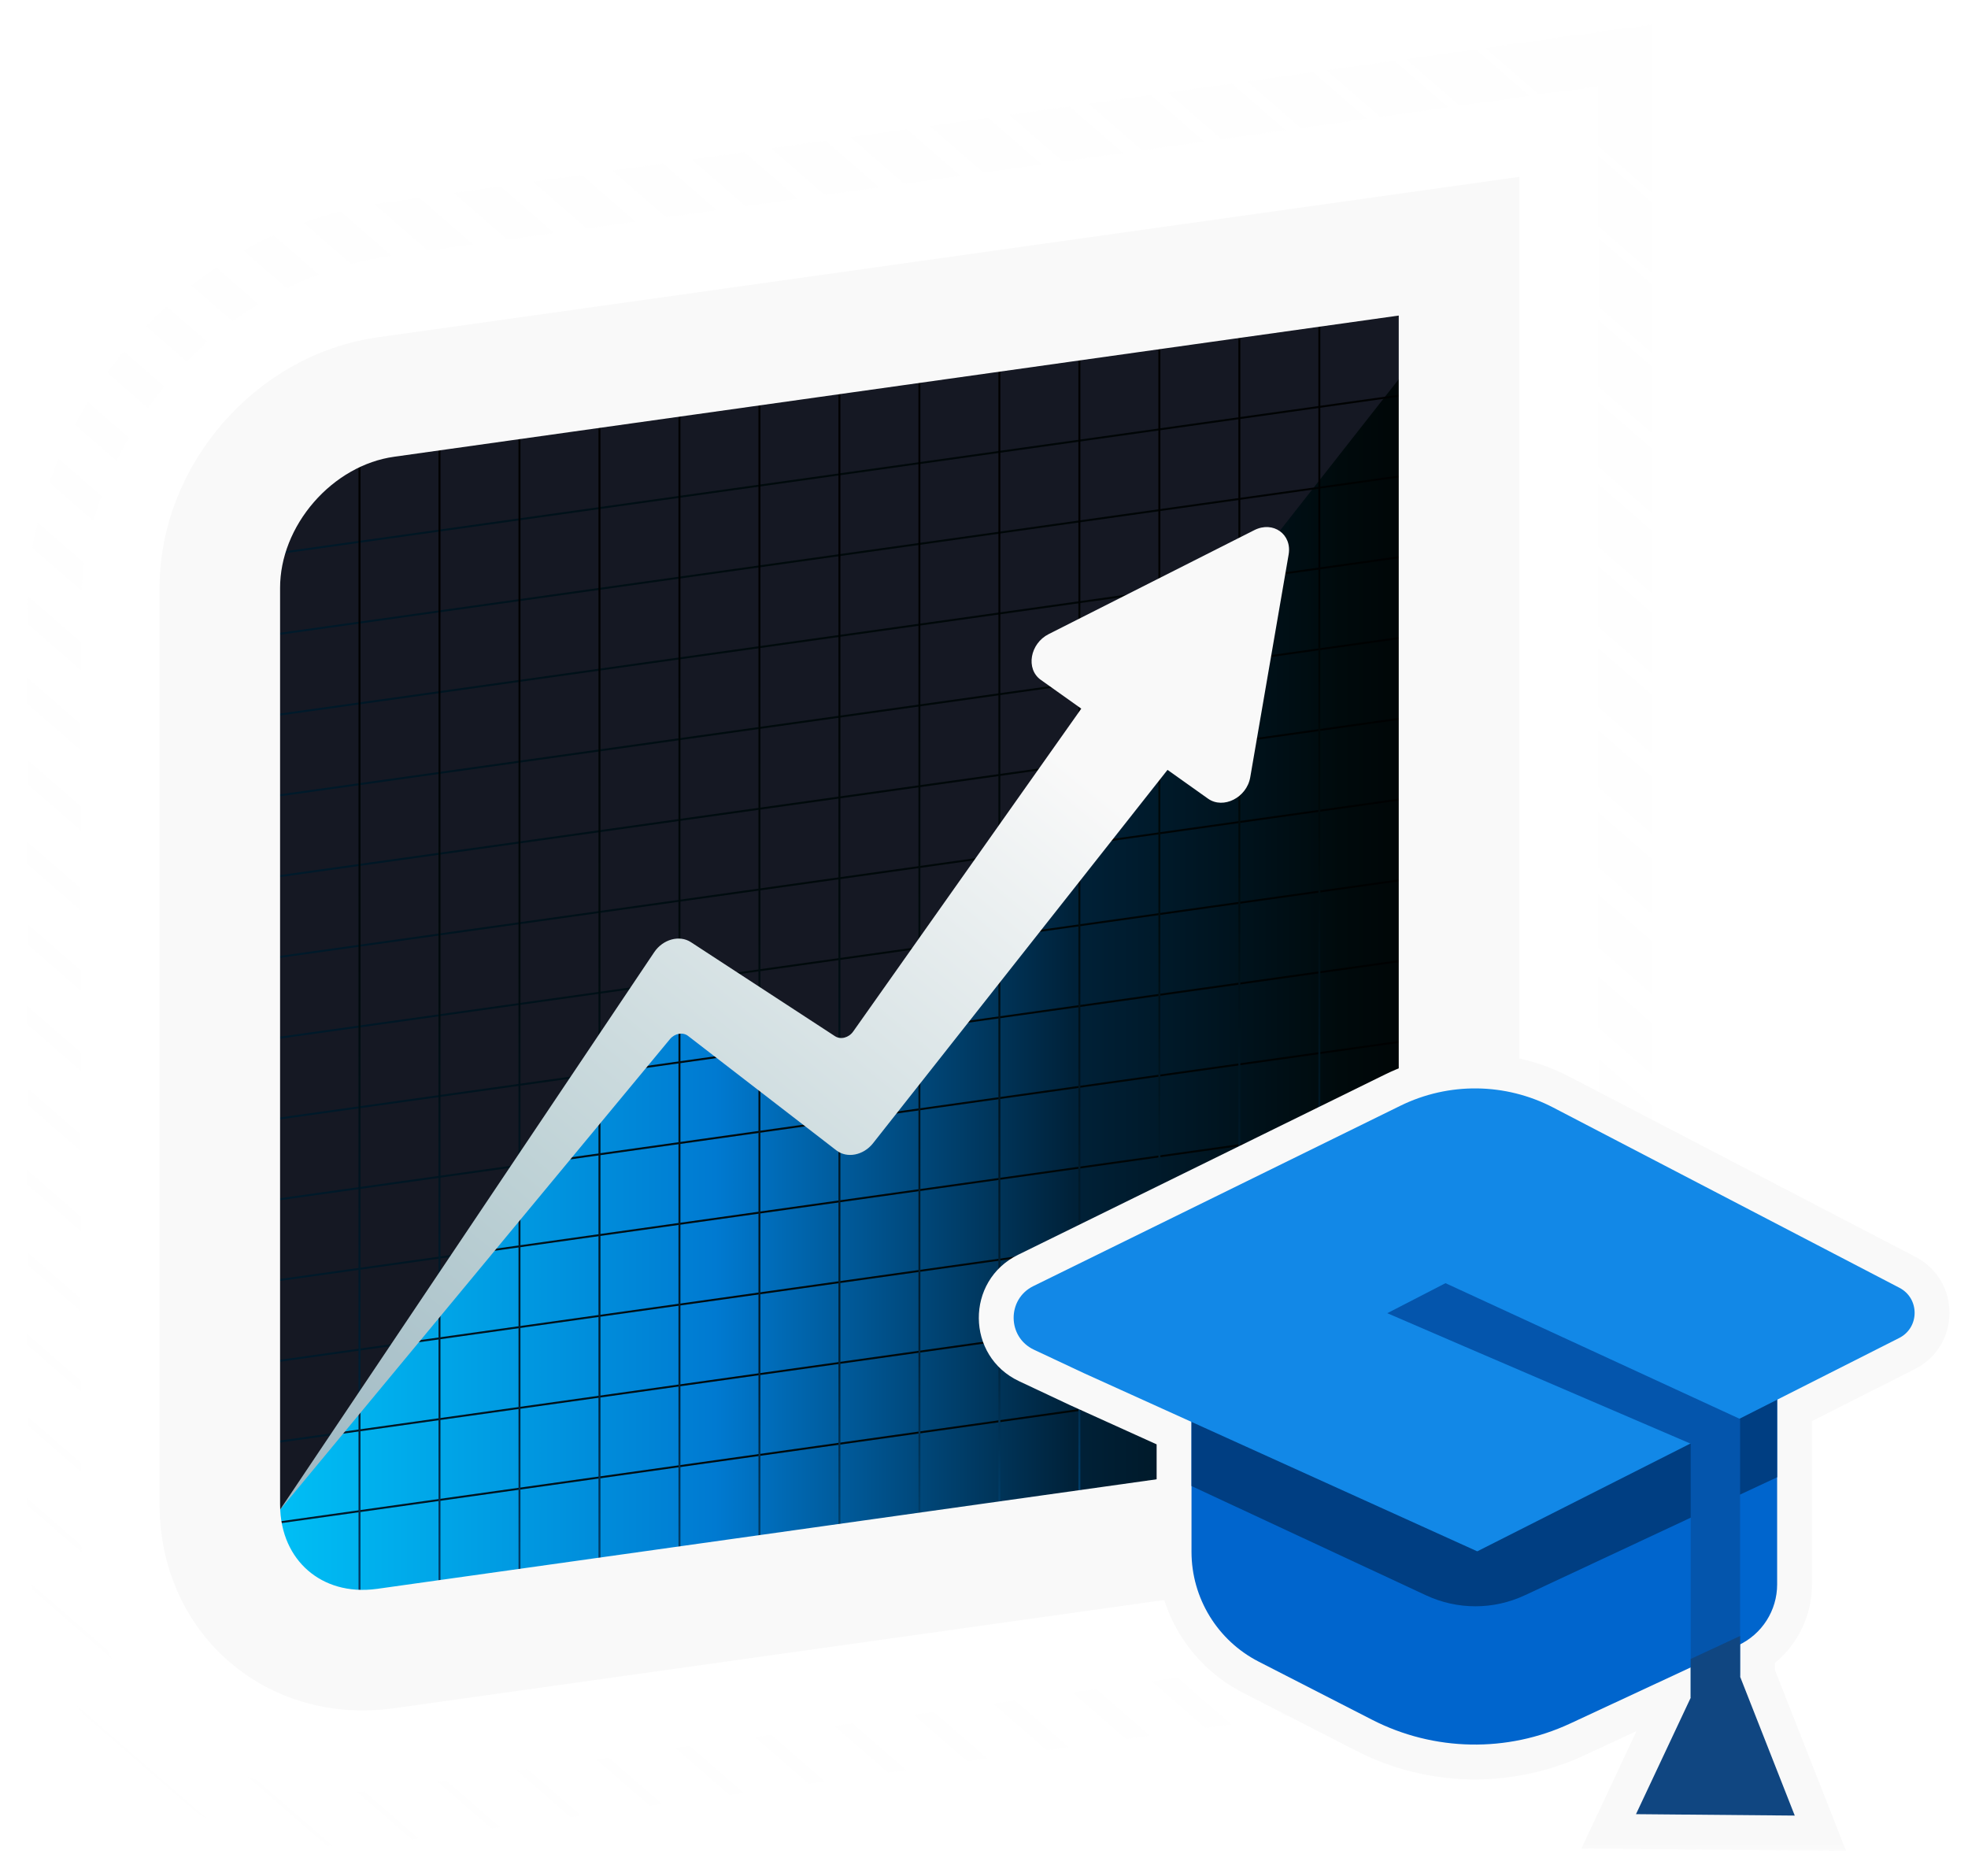 <svg width="64" height="61" viewBox="0 0 64 61" fill="none" xmlns="http://www.w3.org/2000/svg">
<g clip-path="url(#clip0_1753_13960)">
<path d="M45.507 10.24L9.09 15.358V52.132L45.507 47.014V10.24Z" fill="url(#paint0_linear_1753_13960)"/>
<path d="M45.507 10.24L9.09 15.358V52.132L45.507 47.014V10.24Z" fill="#151823"/>
<path d="M45.507 12.307V47.014L9.09 52.132V49.119L21.764 32.049L27.383 35.402L45.507 12.307Z" fill="url(#paint1_linear_1753_13960)"/>
<g style="mix-blend-mode:screen">
<path d="M45.507 44.355L9.09 49.474V49.538L45.507 44.42V44.355Z" fill="url(#paint2_linear_1753_13960)"/>
<path d="M45.507 41.729L9.09 46.847V46.911L45.507 41.793V41.729Z" fill="url(#paint3_linear_1753_13960)"/>
<path d="M45.507 39.102L9.09 44.22V44.284L45.507 39.166V39.102Z" fill="url(#paint4_linear_1753_13960)"/>
<path d="M45.507 36.475L9.09 41.593V41.657L45.507 36.539V36.475Z" fill="url(#paint5_linear_1753_13960)"/>
<path d="M45.507 33.848L9.09 38.966V39.031L45.507 33.912V33.848Z" fill="url(#paint6_linear_1753_13960)"/>
<path d="M45.507 31.221L9.09 36.34V36.404L45.507 31.286V31.221Z" fill="url(#paint7_linear_1753_13960)"/>
<path d="M45.507 28.595L9.09 33.713V33.777L45.507 28.659V28.595Z" fill="url(#paint8_linear_1753_13960)"/>
<path d="M45.507 25.968L9.09 31.086V31.15L45.507 26.032V25.968Z" fill="url(#paint9_linear_1753_13960)"/>
<path d="M45.507 23.341L9.09 28.459V28.524L45.507 23.406V23.341Z" fill="url(#paint10_linear_1753_13960)"/>
<path d="M45.507 20.715L9.09 25.832V25.897L45.507 20.779V20.715Z" fill="url(#paint11_linear_1753_13960)"/>
<path d="M45.507 18.087L9.09 23.206V23.27L45.507 18.152V18.087Z" fill="url(#paint12_linear_1753_13960)"/>
<path d="M45.507 15.461L9.09 20.579V20.643L45.507 15.525V15.461Z" fill="url(#paint13_linear_1753_13960)"/>
<path d="M45.507 12.834L9.09 17.952V18.016L45.507 12.898V12.834Z" fill="url(#paint14_linear_1753_13960)"/>
<path d="M42.937 10.6L42.874 10.609V47.384L42.937 47.375V10.6Z" fill="url(#paint15_linear_1753_13960)"/>
<path d="M40.336 10.966L40.273 10.975V47.75L40.336 47.741V10.966Z" fill="url(#paint16_linear_1753_13960)"/>
<path d="M37.735 11.332L37.671 11.341V48.115L37.735 48.107V11.332Z" fill="url(#paint17_linear_1753_13960)"/>
<path d="M35.134 11.697L35.07 11.706V48.481L35.134 48.472V11.697Z" fill="url(#paint18_linear_1753_13960)"/>
<path d="M32.532 12.063L32.469 12.072V48.846L32.532 48.837V12.063Z" fill="url(#paint19_linear_1753_13960)"/>
<path d="M29.931 12.428L29.868 12.437V49.212L29.931 49.203V12.428Z" fill="url(#paint20_linear_1753_13960)"/>
<path d="M27.33 12.794L27.267 12.803V49.578L27.33 49.569V12.794Z" fill="url(#paint21_linear_1753_13960)"/>
<path d="M24.729 13.16L24.665 13.169V49.943L24.729 49.934V13.16Z" fill="url(#paint22_linear_1753_13960)"/>
<path d="M22.128 13.525L22.064 13.534V50.309L22.128 50.3V13.525Z" fill="url(#paint23_linear_1753_13960)"/>
<path d="M19.527 13.891L19.463 13.9V50.674L19.527 50.665V13.891Z" fill="url(#paint24_linear_1753_13960)"/>
<path d="M16.925 14.256L16.862 14.265V51.04L16.925 51.031V14.256Z" fill="url(#paint25_linear_1753_13960)"/>
<path d="M14.324 14.622L14.261 14.631V51.406L14.324 51.397V14.622Z" fill="url(#paint26_linear_1753_13960)"/>
<path d="M11.723 14.987L11.659 14.996V51.771L11.723 51.762V14.987Z" fill="url(#paint27_linear_1753_13960)"/>
</g>
<g filter="url(#filter0_d_1753_13960)">
<path d="M34.104 20.62C33.493 20.929 33.351 21.755 33.847 22.108L35.164 23.044L27.746 33.543C27.602 33.747 27.338 33.815 27.155 33.696L22.754 30.824L22.469 30.638C22.097 30.395 21.557 30.543 21.274 30.966L21.12 31.195L9.09 49.119L21.786 33.792C21.944 33.602 22.205 33.555 22.375 33.686L26.807 37.106L27.198 37.408C27.545 37.676 28.079 37.572 28.391 37.177L28.804 36.653L37.968 25.035L39.285 25.971C39.781 26.323 40.544 25.938 40.658 25.277L41.907 18.032C42.021 17.372 41.401 16.931 40.791 17.239L34.104 20.62Z" fill="url(#paint28_linear_1753_13960)"/>
</g>
</g>
<path d="M47.448 8.006V43.256C47.448 46.264 45.034 49.041 42.055 49.46L12.541 53.608C9.563 54.026 7.148 51.927 7.148 48.919V19.116C7.148 16.108 9.563 13.33 12.541 12.912L47.448 8.006Z" stroke="#F9F9F9" stroke-width="3.921"/>
<path d="M52.842 1.802V42.498C52.842 48.514 48.012 54.069 42.055 54.907L12.542 59.054C6.584 59.892 1.755 55.694 1.755 49.678V19.874C1.755 13.858 6.584 8.303 12.542 7.466L52.842 1.802Z" stroke="url(#paint29_linear_1753_13960)" stroke-opacity="0.15" stroke-width="1.743"/>
<mask id="path-32-outside-1_1753_13960" maskUnits="userSpaceOnUse" x="30.964" y="33.394" width="33" height="27" fill="black">
<rect fill="white" x="30.964" y="33.394" width="33" height="27"/>
<path d="M45.54 35.958C47.112 35.186 48.958 35.207 50.512 36.016L61.77 41.877C62.433 42.222 62.427 43.173 61.76 43.51L57.792 45.516V51.524C57.792 52.35 57.324 53.102 56.588 53.471V54.52L58.367 59.04L53.203 58.994L54.982 55.208V54.222L51.066 56.045C49.012 57.001 46.632 56.956 44.617 55.923L40.931 54.033C39.591 53.346 38.748 51.966 38.747 50.46V46.237L35.248 44.654L33.623 43.89C32.753 43.481 32.742 42.246 33.606 41.822L45.54 35.958Z"/>
</mask>
<path d="M45.54 35.958C47.112 35.186 48.958 35.207 50.512 36.016L61.77 41.877C62.433 42.222 62.427 43.173 61.76 43.51L57.792 45.516V51.524C57.792 52.35 57.324 53.102 56.588 53.471V54.52L58.367 59.04L53.203 58.994L54.982 55.208V54.222L51.066 56.045C49.012 57.001 46.632 56.956 44.617 55.923L40.931 54.033C39.591 53.346 38.748 51.966 38.747 50.46V46.237L35.248 44.654L33.623 43.89C32.753 43.481 32.742 42.246 33.606 41.822L45.54 35.958Z" fill="#104681"/>
<path d="M45.54 35.958L46.04 36.975L46.04 36.975L45.54 35.958ZM50.512 36.016L51.035 35.011L51.035 35.011L50.512 36.016ZM61.77 41.877L61.247 42.882L61.247 42.882L61.77 41.877ZM61.76 43.51L62.271 44.521L62.271 44.521L61.76 43.51ZM57.792 45.516L57.281 44.505L56.659 44.819V45.516H57.792ZM56.588 53.471L56.081 52.458L55.455 52.771V53.471H56.588ZM56.588 54.52H55.455V54.735L55.534 54.934L56.588 54.52ZM58.367 59.04L58.356 60.173L60.035 60.188L59.421 58.626L58.367 59.04ZM53.203 58.994L52.178 58.513L51.427 60.111L53.193 60.127L53.203 58.994ZM54.982 55.208L56.007 55.69L56.115 55.461V55.208H54.982ZM54.982 54.222H56.115V52.445L54.504 53.195L54.982 54.222ZM51.066 56.045L51.544 57.072L51.544 57.072L51.066 56.045ZM44.617 55.923L44.1 56.931L44.1 56.931L44.617 55.923ZM40.931 54.033L41.448 53.025L41.448 53.025L40.931 54.033ZM38.747 50.46H37.614V50.46L38.747 50.46ZM38.747 46.237H39.88V45.507L39.215 45.206L38.747 46.237ZM35.248 44.654L34.767 45.679L34.774 45.682L34.781 45.686L35.248 44.654ZM33.623 43.89L34.105 42.865L34.105 42.865L33.623 43.89ZM33.606 41.822L33.106 40.805L33.106 40.805L33.606 41.822ZM45.54 35.958L46.04 36.975C47.289 36.361 48.755 36.378 49.989 37.021L50.512 36.016L51.035 35.011C49.162 34.036 46.936 34.01 45.041 34.941L45.54 35.958ZM50.512 36.016L49.989 37.021L61.247 42.882L61.77 41.877L62.293 40.872L51.035 35.011L50.512 36.016ZM61.77 41.877L61.247 42.882C61.091 42.801 61.093 42.578 61.249 42.499L61.76 43.51L62.271 44.521C63.762 43.767 63.775 41.644 62.293 40.872L61.77 41.877ZM61.76 43.51L61.249 42.499L57.281 44.505L57.792 45.516L58.303 46.527L62.271 44.521L61.76 43.51ZM57.792 45.516H56.659V51.524H57.792H58.925V45.516H57.792ZM57.792 51.524H56.659C56.659 51.919 56.436 52.28 56.081 52.458L56.588 53.471L57.096 54.484C58.213 53.924 58.925 52.782 58.925 51.524H57.792ZM56.588 53.471H55.455V54.52H56.588H57.721V53.471H56.588ZM56.588 54.52L55.534 54.934L57.312 59.455L58.367 59.04L59.421 58.626L57.642 54.105L56.588 54.52ZM58.367 59.04L58.377 57.907L53.214 57.861L53.203 58.994L53.193 60.127L58.356 60.173L58.367 59.04ZM53.203 58.994L54.229 59.476L56.007 55.69L54.982 55.208L53.956 54.727L52.178 58.513L53.203 58.994ZM54.982 55.208H56.115V54.222H54.982H53.849V55.208H54.982ZM54.982 54.222L54.504 53.195L50.588 55.018L51.066 56.045L51.544 57.072L55.46 55.249L54.982 54.222ZM51.066 56.045L50.588 55.018C48.851 55.827 46.838 55.789 45.133 54.915L44.617 55.923L44.1 56.931C46.426 58.124 49.174 58.175 51.544 57.072L51.066 56.045ZM44.617 55.923L45.133 54.915L41.448 53.025L40.931 54.033L40.414 55.041L44.1 56.931L44.617 55.923ZM40.931 54.033L41.448 53.025C40.486 52.532 39.88 51.541 39.88 50.46L38.747 50.46L37.614 50.46C37.615 52.391 38.696 54.16 40.414 55.041L40.931 54.033ZM38.747 50.46H39.88V46.237H38.747H37.614V50.46H38.747ZM38.747 46.237L39.215 45.206L35.715 43.621L35.248 44.654L34.781 45.686L38.28 47.27L38.747 46.237ZM35.248 44.654L35.73 43.628L34.105 42.865L33.623 43.89L33.142 44.915L34.767 45.679L35.248 44.654ZM33.623 43.89L34.105 42.865C34.096 42.86 34.094 42.858 34.095 42.859C34.096 42.86 34.098 42.862 34.099 42.863C34.099 42.864 34.099 42.864 34.098 42.862C34.098 42.86 34.097 42.856 34.097 42.852C34.097 42.847 34.098 42.844 34.098 42.841C34.099 42.839 34.099 42.839 34.099 42.84C34.098 42.842 34.096 42.843 34.095 42.844C34.094 42.845 34.096 42.843 34.105 42.838L33.606 41.822L33.106 40.805C31.391 41.648 31.41 44.102 33.142 44.915L33.623 43.89ZM33.606 41.822L34.105 42.838L46.04 36.975L45.54 35.958L45.041 34.941L33.106 40.805L33.606 41.822Z" fill="#F9F9F9" mask="url(#path-32-outside-1_1753_13960)"/>
<path d="M38.748 50.46V45.8L47.811 41.842L57.793 45.456V51.524C57.793 52.371 57.301 53.142 56.533 53.5L51.065 56.045C49.012 57.001 46.632 56.956 44.617 55.922L40.931 54.033C39.591 53.346 38.748 51.966 38.748 50.46Z" fill="#0065CD"/>
<path d="M46.381 51.88L38.748 48.324V45.8L47.811 41.842L57.793 45.456V48.038L49.584 51.878C48.569 52.352 47.397 52.353 46.381 51.88Z" fill="#003E82"/>
<path d="M48.041 50.447L35.248 44.653L33.623 43.89C32.753 43.481 32.742 42.246 33.605 41.822L45.54 35.958C47.112 35.185 48.958 35.207 50.512 36.016L61.77 41.877C62.433 42.222 62.428 43.173 61.761 43.51L48.041 50.447Z" fill="#1288E7"/>
<path d="M54.982 46.947L47.639 43.792L45.115 42.703L47.008 41.727L56.588 46.144V54.52L54.982 55.208V46.947Z" fill="#0455AC"/>
<path d="M54.982 55.208V53.946L56.588 53.2V54.52L58.366 59.04L53.203 58.994L54.982 55.208Z" fill="#104681"/>
<defs>
<filter id="filter0_d_1753_13960" x="5.604" y="13.653" width="39.802" height="38.951" filterUnits="userSpaceOnUse" color-interpolation-filters="sRGB">
<feFlood flood-opacity="0" result="BackgroundImageFix"/>
<feColorMatrix in="SourceAlpha" type="matrix" values="0 0 0 0 0 0 0 0 0 0 0 0 0 0 0 0 0 0 127 0" result="hardAlpha"/>
<feOffset/>
<feGaussianBlur stdDeviation="1.743"/>
<feComposite in2="hardAlpha" operator="out"/>
<feColorMatrix type="matrix" values="0 0 0 0 1 0 0 0 0 1 0 0 0 0 1 0 0 0 0.3 0"/>
<feBlend mode="normal" in2="BackgroundImageFix" result="effect1_dropShadow_1753_13960"/>
<feBlend mode="normal" in="SourceGraphic" in2="effect1_dropShadow_1753_13960" result="shape"/>
</filter>
<linearGradient id="paint0_linear_1753_13960" x1="27.298" y1="16.601" x2="31.672" y2="47.719" gradientUnits="userSpaceOnUse">
<stop stop-color="#01141A"/>
<stop offset="1" stop-color="#01212B"/>
</linearGradient>
<linearGradient id="paint1_linear_1753_13960" x1="5.072" y1="35.343" x2="48.363" y2="35.343" gradientUnits="userSpaceOnUse">
<stop stop-color="#00D2FF"/>
<stop offset="0.42" stop-color="#007AD1"/>
<stop offset="0.69" stop-color="#002138"/>
<stop offset="0.89" stop-color="#000A0C"/>
<stop offset="1"/>
</linearGradient>
<linearGradient id="paint2_linear_1753_13960" x1="9.09" y1="83.654" x2="45.5" y2="41.712" gradientUnits="userSpaceOnUse">
<stop stop-color="#007AD1"/>
<stop offset="0.375" stop-color="#002138"/>
<stop offset="0.683" stop-color="#000A0C"/>
<stop offset="1"/>
</linearGradient>
<linearGradient id="paint3_linear_1753_13960" x1="9.09" y1="81.026" x2="45.499" y2="39.084" gradientUnits="userSpaceOnUse">
<stop stop-color="#007AD1"/>
<stop offset="0.375" stop-color="#002138"/>
<stop offset="0.683" stop-color="#000A0C"/>
<stop offset="1"/>
</linearGradient>
<linearGradient id="paint4_linear_1753_13960" x1="9.09" y1="78.399" x2="45.499" y2="36.457" gradientUnits="userSpaceOnUse">
<stop stop-color="#007AD1"/>
<stop offset="0.375" stop-color="#002138"/>
<stop offset="0.683" stop-color="#000A0C"/>
<stop offset="1"/>
</linearGradient>
<linearGradient id="paint5_linear_1753_13960" x1="9.09" y1="75.772" x2="45.499" y2="33.83" gradientUnits="userSpaceOnUse">
<stop stop-color="#007AD1"/>
<stop offset="0.375" stop-color="#002138"/>
<stop offset="0.683" stop-color="#000A0C"/>
<stop offset="1"/>
</linearGradient>
<linearGradient id="paint6_linear_1753_13960" x1="9.09" y1="73.147" x2="45.5" y2="31.204" gradientUnits="userSpaceOnUse">
<stop stop-color="#007AD1"/>
<stop offset="0.375" stop-color="#002138"/>
<stop offset="0.683" stop-color="#000A0C"/>
<stop offset="1"/>
</linearGradient>
<linearGradient id="paint7_linear_1753_13960" x1="9.09" y1="70.52" x2="45.5" y2="28.578" gradientUnits="userSpaceOnUse">
<stop stop-color="#007AD1"/>
<stop offset="0.375" stop-color="#002138"/>
<stop offset="0.683" stop-color="#000A0C"/>
<stop offset="1"/>
</linearGradient>
<linearGradient id="paint8_linear_1753_13960" x1="9.09" y1="67.892" x2="45.499" y2="25.95" gradientUnits="userSpaceOnUse">
<stop stop-color="#007AD1"/>
<stop offset="0.375" stop-color="#002138"/>
<stop offset="0.683" stop-color="#000A0C"/>
<stop offset="1"/>
</linearGradient>
<linearGradient id="paint9_linear_1753_13960" x1="9.09" y1="65.266" x2="45.5" y2="23.323" gradientUnits="userSpaceOnUse">
<stop stop-color="#007AD1"/>
<stop offset="0.375" stop-color="#002138"/>
<stop offset="0.683" stop-color="#000A0C"/>
<stop offset="1"/>
</linearGradient>
<linearGradient id="paint10_linear_1753_13960" x1="9.09" y1="62.639" x2="45.499" y2="20.696" gradientUnits="userSpaceOnUse">
<stop stop-color="#007AD1"/>
<stop offset="0.375" stop-color="#002138"/>
<stop offset="0.683" stop-color="#000A0C"/>
<stop offset="1"/>
</linearGradient>
<linearGradient id="paint11_linear_1753_13960" x1="9.09" y1="60.012" x2="45.5" y2="18.07" gradientUnits="userSpaceOnUse">
<stop stop-color="#007AD1"/>
<stop offset="0.375" stop-color="#002138"/>
<stop offset="0.683" stop-color="#000A0C"/>
<stop offset="1"/>
</linearGradient>
<linearGradient id="paint12_linear_1753_13960" x1="9.09" y1="57.385" x2="45.5" y2="15.443" gradientUnits="userSpaceOnUse">
<stop stop-color="#007AD1"/>
<stop offset="0.375" stop-color="#002138"/>
<stop offset="0.683" stop-color="#000A0C"/>
<stop offset="1"/>
</linearGradient>
<linearGradient id="paint13_linear_1753_13960" x1="9.09" y1="54.758" x2="45.499" y2="12.816" gradientUnits="userSpaceOnUse">
<stop stop-color="#007AD1"/>
<stop offset="0.375" stop-color="#002138"/>
<stop offset="0.683" stop-color="#000A0C"/>
<stop offset="1"/>
</linearGradient>
<linearGradient id="paint14_linear_1753_13960" x1="9.09" y1="52.132" x2="45.5" y2="10.19" gradientUnits="userSpaceOnUse">
<stop stop-color="#007AD1"/>
<stop offset="0.375" stop-color="#002138"/>
<stop offset="0.683" stop-color="#000A0C"/>
<stop offset="1"/>
</linearGradient>
<linearGradient id="paint15_linear_1753_13960" x1="42.893" y1="15.443" x2="41.091" y2="59.094" gradientUnits="userSpaceOnUse">
<stop/>
<stop offset="0.284" stop-color="#000A0C"/>
<stop offset="0.606" stop-color="#002138"/>
<stop offset="1" stop-color="#007AD1"/>
</linearGradient>
<linearGradient id="paint16_linear_1753_13960" x1="40.292" y1="15.809" x2="38.49" y2="59.459" gradientUnits="userSpaceOnUse">
<stop/>
<stop offset="0.284" stop-color="#000A0C"/>
<stop offset="0.606" stop-color="#002138"/>
<stop offset="1" stop-color="#007AD1"/>
</linearGradient>
<linearGradient id="paint17_linear_1753_13960" x1="37.691" y1="16.175" x2="35.888" y2="59.825" gradientUnits="userSpaceOnUse">
<stop/>
<stop offset="0.284" stop-color="#000A0C"/>
<stop offset="0.606" stop-color="#002138"/>
<stop offset="1" stop-color="#007AD1"/>
</linearGradient>
<linearGradient id="paint18_linear_1753_13960" x1="35.089" y1="16.54" x2="33.287" y2="60.191" gradientUnits="userSpaceOnUse">
<stop/>
<stop offset="0.284" stop-color="#000A0C"/>
<stop offset="0.606" stop-color="#002138"/>
<stop offset="1" stop-color="#007AD1"/>
</linearGradient>
<linearGradient id="paint19_linear_1753_13960" x1="32.488" y1="16.905" x2="30.686" y2="60.556" gradientUnits="userSpaceOnUse">
<stop/>
<stop offset="0.284" stop-color="#000A0C"/>
<stop offset="0.606" stop-color="#002138"/>
<stop offset="1" stop-color="#007AD1"/>
</linearGradient>
<linearGradient id="paint20_linear_1753_13960" x1="29.887" y1="17.271" x2="28.085" y2="60.922" gradientUnits="userSpaceOnUse">
<stop/>
<stop offset="0.284" stop-color="#000A0C"/>
<stop offset="0.606" stop-color="#002138"/>
<stop offset="1" stop-color="#007AD1"/>
</linearGradient>
<linearGradient id="paint21_linear_1753_13960" x1="27.286" y1="17.637" x2="25.483" y2="61.287" gradientUnits="userSpaceOnUse">
<stop/>
<stop offset="0.284" stop-color="#000A0C"/>
<stop offset="0.606" stop-color="#002138"/>
<stop offset="1" stop-color="#007AD1"/>
</linearGradient>
<linearGradient id="paint22_linear_1753_13960" x1="24.685" y1="18.002" x2="22.883" y2="61.653" gradientUnits="userSpaceOnUse">
<stop/>
<stop offset="0.284" stop-color="#000A0C"/>
<stop offset="0.606" stop-color="#002138"/>
<stop offset="1" stop-color="#007AD1"/>
</linearGradient>
<linearGradient id="paint23_linear_1753_13960" x1="22.084" y1="18.368" x2="20.281" y2="62.018" gradientUnits="userSpaceOnUse">
<stop/>
<stop offset="0.284" stop-color="#000A0C"/>
<stop offset="0.606" stop-color="#002138"/>
<stop offset="1" stop-color="#007AD1"/>
</linearGradient>
<linearGradient id="paint24_linear_1753_13960" x1="19.482" y1="18.733" x2="17.68" y2="62.384" gradientUnits="userSpaceOnUse">
<stop/>
<stop offset="0.284" stop-color="#000A0C"/>
<stop offset="0.606" stop-color="#002138"/>
<stop offset="1" stop-color="#007AD1"/>
</linearGradient>
<linearGradient id="paint25_linear_1753_13960" x1="16.881" y1="19.099" x2="15.079" y2="62.749" gradientUnits="userSpaceOnUse">
<stop/>
<stop offset="0.284" stop-color="#000A0C"/>
<stop offset="0.606" stop-color="#002138"/>
<stop offset="1" stop-color="#007AD1"/>
</linearGradient>
<linearGradient id="paint26_linear_1753_13960" x1="14.28" y1="19.465" x2="12.478" y2="63.115" gradientUnits="userSpaceOnUse">
<stop/>
<stop offset="0.284" stop-color="#000A0C"/>
<stop offset="0.606" stop-color="#002138"/>
<stop offset="1" stop-color="#007AD1"/>
</linearGradient>
<linearGradient id="paint27_linear_1753_13960" x1="11.679" y1="19.83" x2="9.877" y2="63.481" gradientUnits="userSpaceOnUse">
<stop/>
<stop offset="0.284" stop-color="#000A0C"/>
<stop offset="0.606" stop-color="#002138"/>
<stop offset="1" stop-color="#007AD1"/>
</linearGradient>
<linearGradient id="paint28_linear_1753_13960" x1="9.862" y1="53.989" x2="34.16" y2="24.385" gradientUnits="userSpaceOnUse">
<stop stop-color="#95B0BD"/>
<stop offset="0.43" stop-color="#BDD1D5"/>
<stop offset="1" stop-color="#F9F9F9"/>
</linearGradient>
<linearGradient id="paint29_linear_1753_13960" x1="51.979" y1="2.794" x2="2.618" y2="59.578" gradientUnits="userSpaceOnUse">
<stop stop-color="#F9F9F9"/>
<stop offset="1" stop-color="#F9F9F9" stop-opacity="0"/>
</linearGradient>
<clipPath id="clip0_1753_13960">
<rect width="36.775" height="36.775" fill="white" transform="matrix(0.99 -0.139 0 1 9.09 15.357)"/>
</clipPath>
</defs>
</svg>
